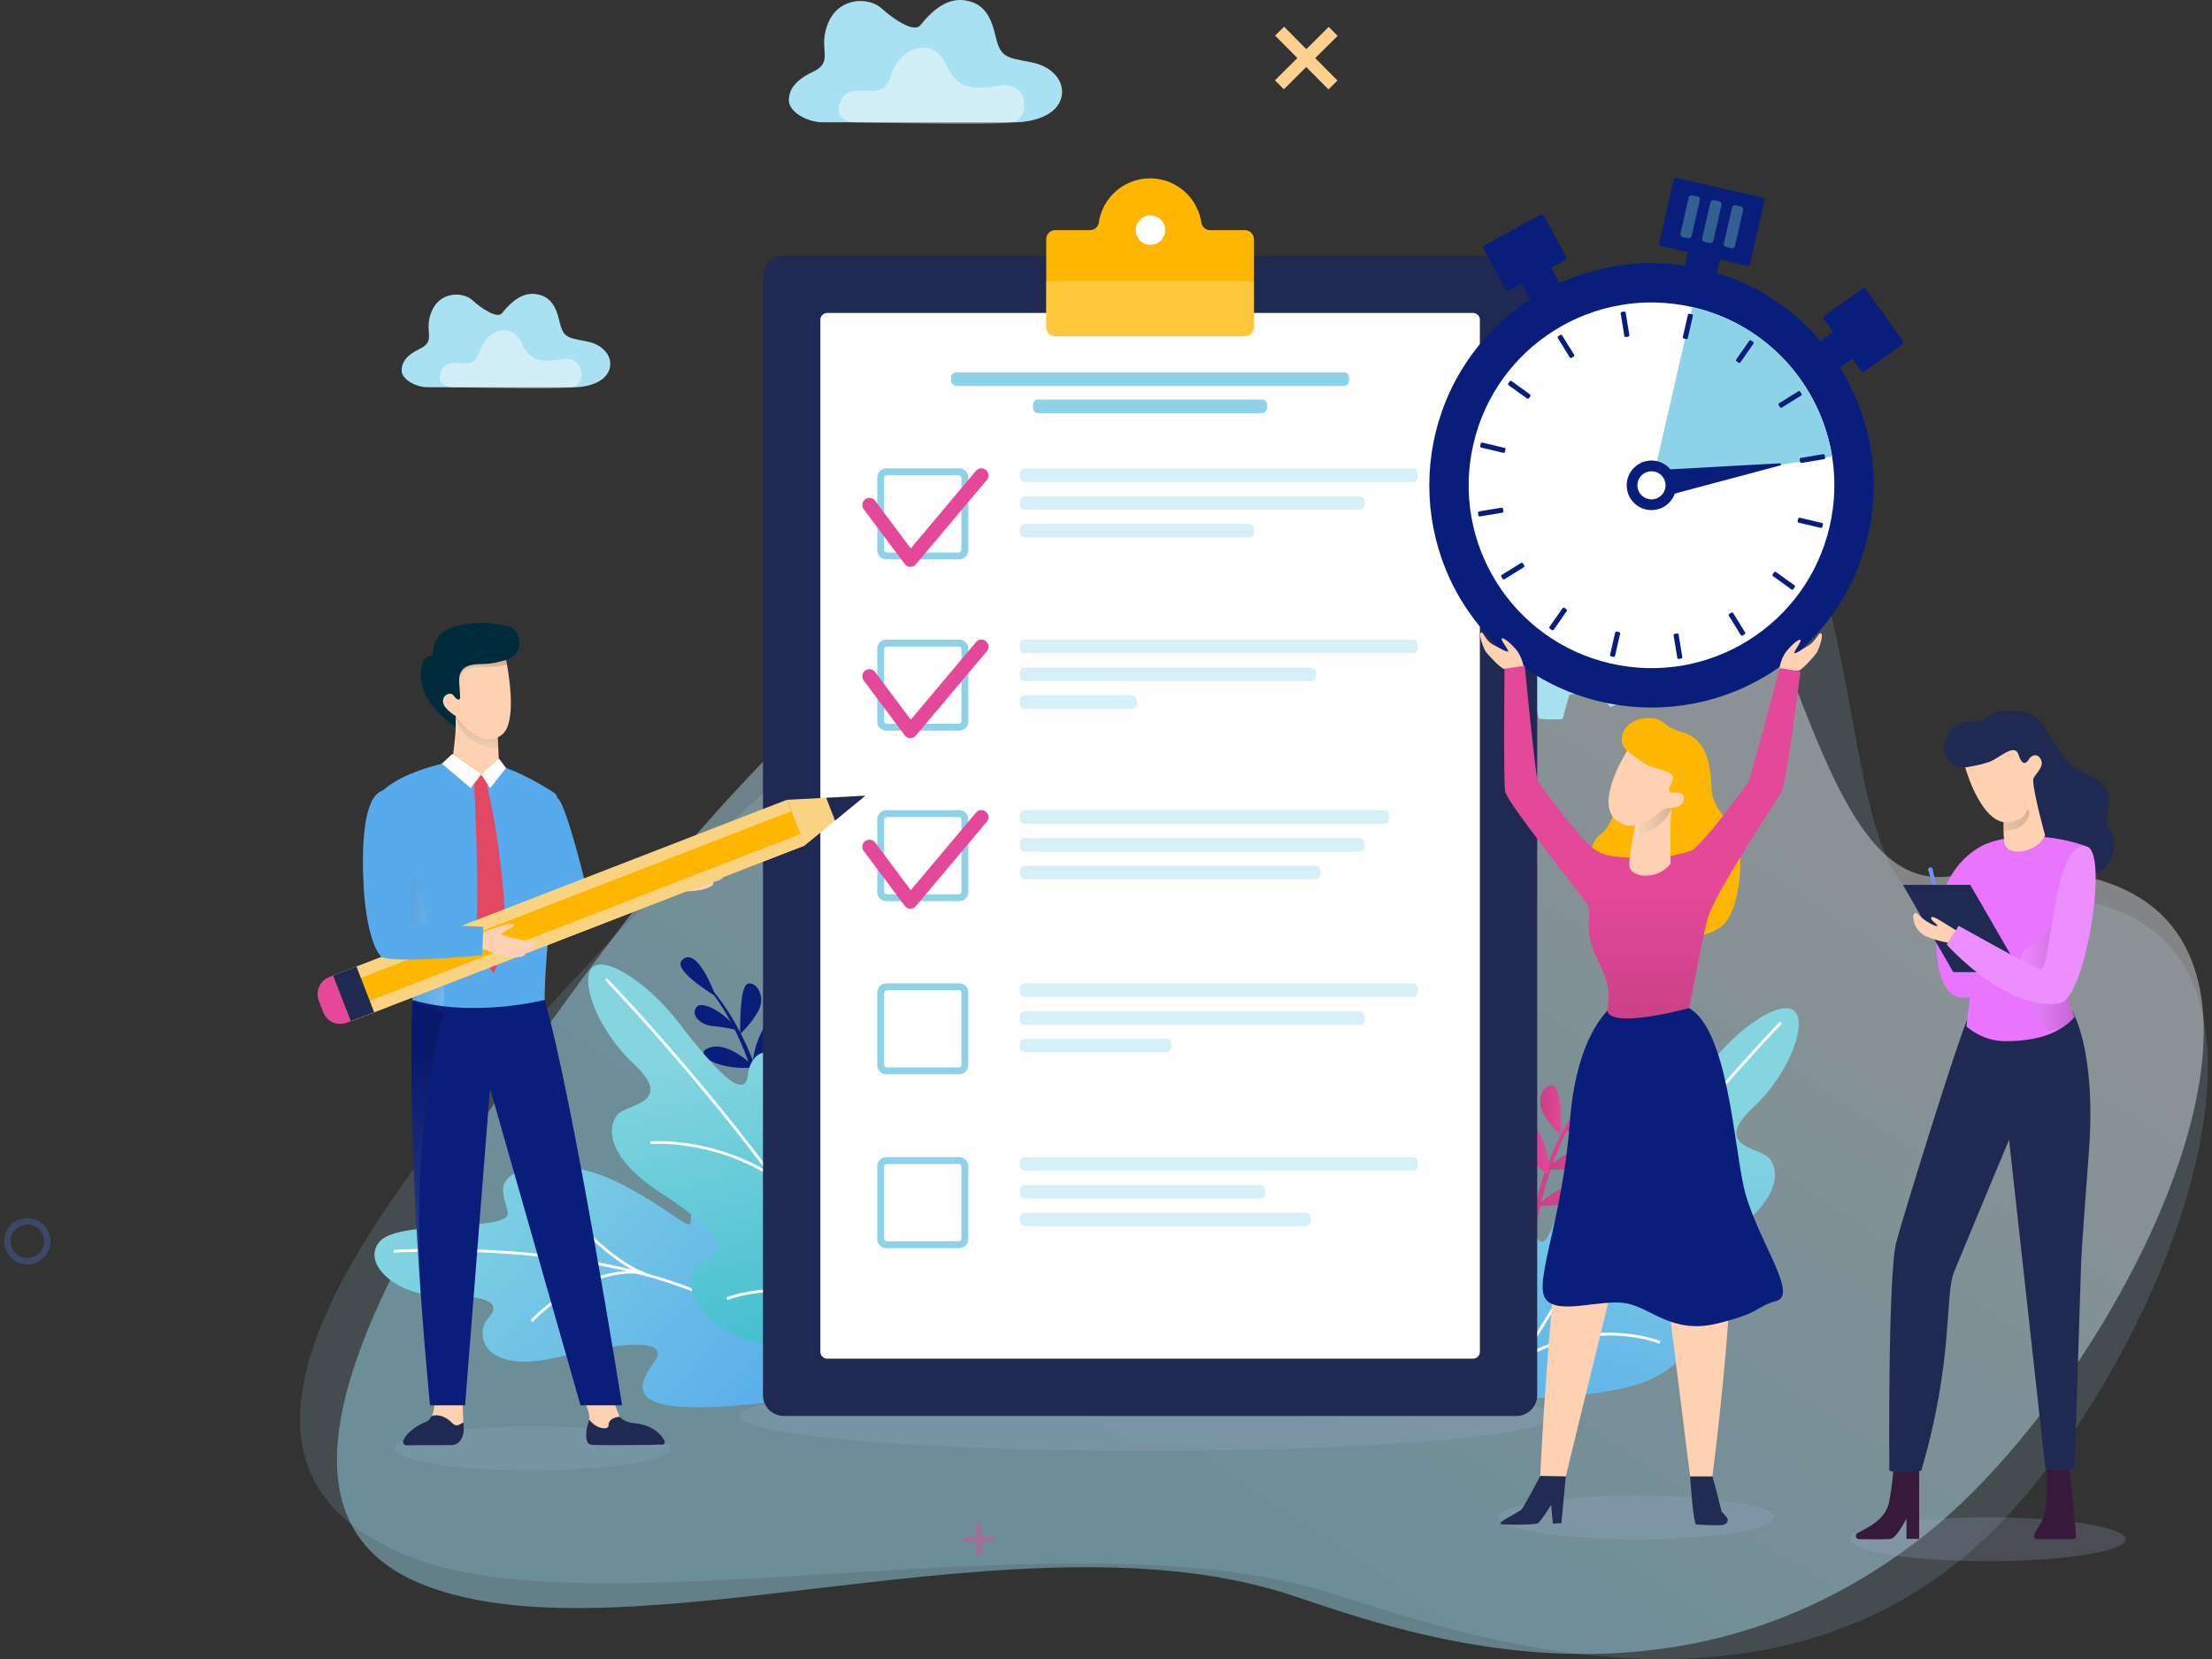 <svg width="200" height="150" fill="none" xmlns="http://www.w3.org/2000/svg"><rect width="100%" height="100%" fill="#333333" stroke="none"/><g clip-path="url(#clip0_564_3409)"><path opacity=".15" d="M59.213 80.902c-28.261 28.784-43.696 51.924-21.556 60.073 17.382 6.4 58.865-4.059 81.983 2.868 10.45 3.129 38.194 13.885 58.483-3.519 18.05-15.483 37.991-65.614-.703-58.47-15.541 2.873-2.891-45.807-32.276-48.228-20.83-1.717-62.162 23.07-85.927 47.276h-.004z" fill="#A9E1F2"/><path opacity=".42" d="M189.91 119.99c-4.581 7.516-10.264 14.328-15.642 18.621-22.233 17.736-46.21 9.446-57.2 5.719-24.318-8.237-60.347 6.166-78.703-1.009-11.158-4.369-9.972-16.081.27-33.865 4.427-7.688 10.54-16.51 18.082-26.367 21.936-28.664 59.231-54.836 74.696-54.88 31.373-.09 28.377 53.472 45.01 51.007 30.143-4.466 25.739 20.675 13.487 40.774z" fill="url(#paint0_linear_564_3409)"/><path d="M61.648 86.83c-.868.911 3.062 3.244 3.062 3.244s-1.673-4.71-3.062-3.245zm1.337 4.208c.411-.548 2.39.297 3.74 2.107 0 0-1.439-.318-2.328-.38-.89-.062-2.04-.89-1.412-1.727z" fill="#091D7B"/><path d="M69.549 104.485c-.934-9.729-5.161-14.73-5.21-14.779l.12-.11c.044.048 4.647 4.988 5.585 14.774l-.495.12v-.005z" fill="#091D7B"/><path d="M67.627 88.936c-.81.19-.703 4.563-.703 4.563s1.203-1.137 1.73-2.28c.527-1.141-.239-2.469-1.022-2.283h-.005zm.593 7.56s-2.275-2.377-4.059-1.775c-1.783.602 1.01 2.165 4.06 1.775zm.855 3.315s-3.072-3.01-4.488-1.483c-1.417 1.528 4.488 1.483 4.488 1.483zm.491 1.7s2.93-2.302 2.054-4.373c-.877-2.076-2.656 2.514-2.054 4.373z" fill="#091D7B"/><path d="M68.128 96.987s3.067-2.11 2.324-4.236c-.744-2.124-2.806 2.346-2.324 4.236z" fill="#091D7B"/><path d="M74.196 119.176c-1.669-4.147-3.909-10.118-7.436-11.269-3.528-1.151-4.37 1.301-4.294 2.452.075 1.151-1.611-.841-5.98-3.143-4.368-2.301-7.896-2.04-9.273-1.456-2.372 1.005-1.761 1.992-1.3 3.833.46 1.841-9.814.629-11.575 2.651-1.762 2.023 1.61 5.011 5.75 4.936 4.138-.076 5.289.69 4.063 1.991-1.227 1.302-.691 5.215 6.36 3.528 7.05-1.686 9.963-1.394 8.662.416-1.301 1.811-2.377 3.878 2.913 4.108 5.289.23 11.65-1.456 12.8 0 1.151 1.456.96-3.957-.69-8.047z" fill="url(#paint1_linear_564_3409)"/><path d="M74.77 127.271c-3.487-8.431-13.942-11.791-22.095-13.128-8.857-1.447-16.992-.885-17.076-.881l-.018-.247c.08-.005 8.242-.571 17.13.88 8.219 1.346 18.758 4.736 22.294 13.279l-.23.097h-.004z" fill="#fff"/><path d="M48.152 119.525l-.186-.168c.044-.048 4.298-4.661 9.605-4.457l-.01.252c-5.191-.212-9.365 4.329-9.41 4.373zm10.472-4.085c-4.36-1.465-8.48-7.219-8.524-7.277l.203-.146c.04.058 4.117 5.746 8.401 7.184l-.08.239zm10.734 4.993c-3.532-4.586-2.63-8.715-2.62-8.76l.243.058c-.009.04-.88 4.059 2.572 8.551l-.2.151h.005z" fill="#fff"/><path d="M66.148 120.566c-4.107-2.147-4.71-5.914-2.235-6.724 1.744-.571 1.655-2.235-4.108-5.949-5.763-3.713-4.718-6.749-3.603-7.405 1.116-.655 4.573-1.066 1.111-4.284-3.461-3.218-4.961-7.839-3.687-8.79 1.275-.957 5.033 1.566 7.666 4.961 2.634 3.395 6.011 7.551 6.326 4.834.314-2.718 2.916-2.97 4.736.509 1.819 3.479 3.08 11.875 4.337 10.463 1.173-1.319 3.138-1.691 3.798 3.298.553 4.174-.496 11.025-.496 11.025s-9.746.213-13.85-1.934l.005-.004z" fill="url(#paint2_linear_564_3409)"/><path d="M79.887 122.557C72.052 106.57 54.87 88.79 54.697 88.613l.182-.173c.172.177 17.381 17.988 25.234 34.011l-.226.111v-.005z" fill="#fff"/><path d="M69.702 106.38c-5.453-3.4-10.808-2.948-10.861-2.939l-.023-.248c.053-.005 5.493-.465 11.017 2.979l-.133.212v-.004zm8.273 12.517c-6.476-3.687-12.15-1.377-12.208-1.354l-.097-.231c.058-.022 5.843-2.385 12.424 1.368l-.124.217h.005z" fill="#fff"/><path d="M70.162 107.013c-1.195-1.642-.287-7.733-.252-7.99l.248.04c-.009.062-.93 6.246.203 7.804l-.203.146h.004z" fill="#fff"/><path d="M146.431 96.04c.868.912-3.063 3.244-3.063 3.244s1.673-4.709 3.063-3.244z" fill="url(#paint3_linear_564_3409)"/><path d="M145.09 100.249c-.412-.548-2.39.297-3.74 2.107 0 0 1.438-.318 2.328-.38.889-.062 2.04-.89 1.412-1.727z" fill="url(#paint4_linear_564_3409)"/><path d="M138.53 113.696c.934-9.729 5.161-14.73 5.21-14.779l-.12-.11c-.044.048-4.647 4.988-5.586 14.774l.496.12v-.005z" fill="url(#paint5_linear_564_3409)"/><path d="M140.451 98.147c.81.19.703 4.563.703 4.563s-1.203-1.137-1.73-2.279c-.527-1.142.239-2.47 1.022-2.284h.005z" fill="url(#paint6_linear_564_3409)"/><path d="M139.857 105.707s2.275-2.377 4.059-1.775c1.784.602-1.009 2.165-4.059 1.775z" fill="url(#paint7_linear_564_3409)"/><path d="M139.004 109.022s3.072-3.01 4.488-1.483c1.416 1.527-4.488 1.483-4.488 1.483z" fill="url(#paint8_linear_564_3409)"/><path d="M138.512 110.717s-2.93-2.301-2.053-4.373c.876-2.076 2.655 2.514 2.053 4.373z" fill="url(#paint9_linear_564_3409)"/><path d="M139.951 106.198s-3.068-2.111-2.324-4.236c.744-2.124 2.806 2.346 2.324 4.236z" fill="url(#paint10_linear_564_3409)"/><path d="M149.662 124.51c4.108-2.147 4.71-5.914 2.235-6.724-1.743-.571-1.655-2.235 4.108-5.949 5.763-3.713 4.718-6.75 3.603-7.405-1.115-.655-4.572-1.066-1.111-4.284 3.461-3.218 4.962-7.84 3.687-8.79-1.275-.957-5.033 1.566-7.666 4.961-2.634 3.395-6.011 7.551-6.325 4.833-.315-2.717-2.917-2.97-4.736.509s-3.081 11.876-4.338 10.464c-1.173-1.319-3.138-1.691-3.798 3.298-.553 4.173.496 11.025.496 11.025s9.747.213 13.85-1.934l-.005-.004z" fill="url(#paint11_linear_564_3409)"/><path d="M135.923 126.501l-.226-.11c7.852-16.023 25.061-33.834 25.234-34.011l.182.172c-.173.177-17.356 17.957-25.19 33.945v.004z" fill="#fff"/><path d="M146.108 110.324l-.132-.213c5.524-3.443 10.963-2.983 11.016-2.979l-.022.248c-.053-.004-5.413-.456-10.862 2.939v.005zm-8.272 12.517l-.124-.217c6.586-3.753 12.367-1.39 12.424-1.368l-.097.23c-.058-.022-5.732-2.332-12.203 1.355z" fill="#fff"/><path d="M145.648 110.957l-.204-.146c1.133-1.563.217-7.742.204-7.804l.248-.04c.04.257.943 6.347-.252 7.99h.004z" fill="#fff"/><path d="M78.426 96.04c-.748.589 1.94 2.757 1.94 2.757s-.74-3.7-1.94-2.757zm.545 3.289c.368-.368 1.757.478 2.572 1.978 0 0-1.045-.394-1.7-.535-.66-.142-1.43-.886-.867-1.443h-.005z" fill="#091D7B"/><path d="M82.424 110.098c.354-7.375-2.267-11.575-2.293-11.615l.102-.07c.03.04 2.934 4.231 2.576 11.649l-.385.036z" fill="#091D7B"/><path d="M82.67 98.262c-.623.053-1.022 3.337-1.022 3.337s1.023-.721 1.54-1.518c.519-.797.09-1.872-.517-1.82zm-.375 5.714s-1.443-2.022-2.846-1.766c-1.399.257.518 1.726 2.846 1.766zm.278 2.572s-1.97-2.585-3.195-1.594c-1.222.992 3.195 1.594 3.195 1.594zm.187 1.323s2.438-1.403 2.009-3.049c-.43-1.647-2.258 1.593-2.01 3.049z" fill="#091D7B"/><path d="M82.171 104.335s2.523-1.248 2.195-2.917c-.327-1.669-2.354 1.447-2.195 2.917z" fill="#091D7B"/><path opacity=".22" d="M103.652 131.184c20.324 0 36.8-1.411 36.8-3.151 0-1.741-16.476-3.152-36.8-3.152-20.324 0-36.8 1.411-36.8 3.152 0 1.74 16.476 3.151 36.8 3.151z" fill="#9FAAD4"/><path d="M136.836 42.465l-1.545-1.66c-.664.297-1.297.642-1.886 1.036l.585 2.2a10.65 10.65 0 00-1.625 1.562l-2.169-.664c-.42.58-.792 1.2-1.111 1.842l1.603 1.61a10.33 10.33 0 00-.625 2.16l-2.217.51a12.439 12.439 0 00-.035 2.151l2.191.593c.048.372.119.74.212 1.111.093.367.204.726.327 1.076l-1.659 1.544c.296.664.641 1.297 1.035 1.886l2.2-.584a10.63 10.63 0 001.563 1.624l-.664 2.169c.58.42 1.199.792 1.841 1.11l1.607-1.601c.695.283 1.416.495 2.164.624l.509 2.217c.708.076 1.425.084 2.151.036l.593-2.191a10.566 10.566 0 002.187-.544l1.545 1.66a12.665 12.665 0 001.885-1.037l-.584-2.2a10.396 10.396 0 001.62-1.562l2.173.664c.421-.58.793-1.2 1.111-1.841l-1.602-1.607c.283-.695.496-1.416.624-2.164l2.218-.51c.075-.708.084-1.425.035-2.15l-2.191-.594a9.61 9.61 0 00-.212-1.106c-.093-.372-.204-.73-.332-1.08l1.659-1.545a12.648 12.648 0 00-1.035-1.886l-2.2.585a10.407 10.407 0 00-1.563-1.62l.664-2.174a12.897 12.897 0 00-1.841-1.11l-1.611 1.602a10.329 10.329 0 00-2.16-.624l-.509-2.218a12.446 12.446 0 00-2.151-.035l-.593 2.19c-.372.054-.739.12-1.111.213-.368.093-.726.204-1.08.328l.009.004zm2.301 4.617a5.455 5.455 0 016.609 3.983 5.45 5.45 0 01-3.984 6.604 5.45 5.45 0 01-6.604-3.983 5.455 5.455 0 013.984-6.609l-.005.005z" fill="#A9E1F2"/><path opacity=".31" d="M138.42 44.182a8.437 8.437 0 00-6.161 10.225 8.443 8.443 0 0010.224 6.166 8.44 8.44 0 006.166-10.225c-1.12-4.528-5.697-7.285-10.225-6.166h-.004zm.717 2.9a5.454 5.454 0 016.608 3.983 5.45 5.45 0 01-3.983 6.604 5.45 5.45 0 01-6.604-3.983 5.455 5.455 0 013.983-6.609l-.004.005z" fill="#5574D8"/><path d="M150.835 26.739l-.726-1.05c-.394.111-.77.253-1.133.426l.146 1.27a5.506 5.506 0 00-1.027.74l-1.155-.55a7.42 7.42 0 00-.77.934l.761 1.023a6.036 6.036 0 00-.522 1.15l-1.275.102c-.097.39-.164.788-.195 1.195l1.169.51a6.155 6.155 0 00.124 1.256l-1.049.726c.111.394.252.775.425 1.134l1.27-.147c.208.372.456.717.739 1.032l-.549 1.15c.288.284.602.54.934.77l1.027-.756a6 6 0 001.151.522l.102 1.275c.389.097.788.164 1.195.195l.509-1.169c.208 0 .42-.009.633-.026.212-.023.42-.054.624-.098l.726 1.05c.394-.111.77-.253 1.133-.426l-.146-1.27a5.837 5.837 0 001.027-.735l1.151.545c.283-.288.54-.602.77-.934l-.757-1.023c.212-.363.389-.748.522-1.15l1.271-.102c.101-.386.163-.784.194-1.196l-1.168-.509c0-.208-.005-.42-.027-.633a6.019 6.019 0 00-.097-.628l1.049-.726a7.094 7.094 0 00-.425-1.133l-1.266.146a5.896 5.896 0 00-.739-1.031l.544-1.151a7.032 7.032 0 00-.934-.77l-1.022.761a5.737 5.737 0 00-1.151-.522l-.106-1.275a7.05 7.05 0 00-1.191-.195l-.509 1.169c-.208 0-.42.004-.633.026a6 6 0 00-.628.098h.004zm.947 3.182a2.632 2.632 0 11-2.363 2.877 2.632 2.632 0 012.363-2.877z" fill="#A9E1F2"/><path opacity=".31" d="M151.659 27.74a4.803 4.803 0 10.938 9.56 4.806 4.806 0 004.316-5.25 4.8 4.8 0 00-5.25-4.31h-.004zm.212 2.16a2.633 2.633 0 11.514 5.24 2.633 2.633 0 01-.514-5.24z" fill="#5574D8"/><path opacity=".47" d="M89.935 138.926l-1.195-.005v-1.195h-.482v1.195h-1.195v.478h1.195v1.2h.482v-1.195h1.195v-.478z" fill="#E34899"/><path d="M120.928 7.281l-2.01-2.027 2.027-2.014-.805-.81-2.027 2.014-2.01-2.027-.814.8 2.014 2.033-2.028 2.013.806.81 2.023-2.013 2.014 2.027.81-.806z" fill="#FDD08D"/><path opacity=".31" d="M2.473 114.329a2.1 2.1 0 01-2.098-2.098c0-1.155.943-2.098 2.098-2.098 1.155 0 2.098.943 2.098 2.098a2.103 2.103 0 01-2.098 2.098zm0-3.612a1.513 1.513 0 101.514 1.514c0-.836-.677-1.514-1.514-1.514z" fill="#5574D8"/><path d="M137.096 23.11h-66.22a1.89 1.89 0 00-1.89 1.89v101.138a1.89 1.89 0 001.89 1.89h66.22a1.89 1.89 0 001.89-1.89V24.999a1.89 1.89 0 00-1.89-1.89z" fill="#202952"/><path d="M133.804 122.226v-93.31a.62.62 0 00-.62-.62h-58.39a.62.62 0 00-.62.62v93.31a.62.62 0 00.62.619h58.39a.62.62 0 00.62-.619z" fill="#fff"/><path opacity=".19" d="M113.372 25.606H94.596v4.798h18.776v-4.798z" fill="#fff"/><path d="M113.376 21.622v7.967a.812.812 0 01-.814.815H95.41a.812.812 0 01-.814-.815v-7.967c0-.447.363-.81.814-.81h3.138a.823.823 0 00.806-.713 4.681 4.681 0 014.63-3.97 4.681 4.681 0 014.63 3.97.825.825 0 00.805.713h3.138c.452 0 .815.363.815.81h.004z" fill="#FFB600"/><path d="M103.984 22.14a1.333 1.333 0 10-.001-2.665 1.333 1.333 0 00.001 2.665z" fill="#fff"/><path opacity=".22" d="M35.656 130.954c0 1.093 5.586 1.983 12.473 1.983 6.888 0 12.473-.89 12.473-1.983s-5.585-1.983-12.473-1.983c-6.887 0-12.473.89-12.473 1.983zm99.847 6.241c0 1.093 5.586 1.983 12.473 1.983 6.887 0 12.473-.89 12.473-1.983s-5.586-1.983-12.473-1.983c-6.887 0-12.473.89-12.473 1.983z" fill="#9FAAD4"/><path d="M53.349 130.609c.323.124 4.461.053 6.183.017a.392.392 0 00.261-.677c-.425-.411-1.186-.885-2.483-1.009-.562-.053-.907-.239-1.111-.54-.283-.42-.907-2.071-.85-2.917.013-.181-.376-.438-.358-.637.146-1.766-2.506.265-2.506.265s.208.452.195.81c-.018.518.74 1.833.593 2.435a3.516 3.516 0 01-.07.252c-.328 1.009-.262 1.841.145 1.996v.005z" fill="#FDD1B1"/><path d="M53.348 130.609c.35.133 5.174.04 6.56.009.177 0 .248-.191.168-.35-.275-.558-1.063-1.434-2.722-1.589-.562-.053-1.098-.274-1.302-.58-.58.036-1.044.292-1.035.823.008.315-.979.399-1.749-.566a3.516 3.516 0 01-.07.252c-.328 1.009-.262 1.841.146 1.996l.004.005z" fill="#202952"/><path d="M37.241 129.29c-.566.465-.235 1.385.5 1.385h3.032c.54 0 1.288-.429 1.146-1.814a4.627 4.627 0 01-.022-.266 21.271 21.271 0 01-.035-2.12c.018-.775.057-1.368.057-1.368l-2.31-1.39-.46-.279.035.262c.067.513.195 1.704.146 2.775-.03.721-.146 1.39-.411 1.762a.79.79 0 01-.31.261c-.602.252-1.045.526-1.368.792z" fill="#FDD1B1"/><path d="M36.47 130.255a.3.3 0 00.275.42h4.028c.54 0 1.288-.429 1.146-1.814a4.627 4.627 0 01-.022-.266c-.411.266-.65.421-1 .08-.265-.257-.859-.815-1.713-.691-.248.036-.305.315-.403.403a.57.57 0 01-.177.111c-1.425.597-1.947 1.314-2.138 1.757h.005z" fill="#202952"/><path d="M38.011 116.547v.026c.226 3.214.51 6.71.868 10.486h3.173l2.253-28.655 8.18 28.655h3.762s-4.47-27.983-7.006-36.653c-2.537-8.672-11.92-.558-11.92-.558s-.018.257-.036.77c-.097 2.532-.305 11.273.726 25.929z" fill="#091D7B"/><path style="mix-blend-mode:multiply" opacity=".15" d="M38.01 116.547c-.69-17.29 2.152-24.973 2.152-24.973l-2.881-.956c-.098 2.532-.306 11.273.725 25.929h.005z" fill="url(#paint12_linear_564_3409)"/><path d="M59.394 79.225l-.026.243-.129 1.182s.208-.062.5-.11c.32-.058.74-.107 1.111-.071.04 0 .084.013.124.017.73.129 2.178.208 3.192-.287.517-.253.3-.447.3-.447 1.156-.253 1.04-.709.793-.718-.23-.008-.801.045-.872.05.491-.08.952-.302.943-.483-.01-.168-.24-.208-.7-.12-.5.098-1.965.186-2.567.124-.597-.066-.345-.23-.07-.589.274-.358.699-.89.455-1.044-.243-.155-1.133.89-1.47 1.12-.128.088-.393.279-.672.478l-.907.65-.005.005z" fill="#FDD1B1"/><path d="M49.064 75.467c-.518 1.447-.934 2.9-.934 2.9s1.633 4.28 2.881 5.27c.062.05.124.094.182.125.925.495 8.812-2.492 8.812-2.492l-.575-2.501-6.188 1.372a.256.256 0 01-.31-.195c-.279-1.23-1.757-6.993-2.425-7.683-.394-.412-.868 1.593-1.448 3.204h.005z" fill="#57ABEC"/><path style="mix-blend-mode:multiply" opacity=".15" d="M49.064 75.467c-.518 1.448-.934 2.9-.934 2.9s1.633 4.28 2.881 5.27c-1.549-2.934-1.783-8.214-1.783-8.214s-.058.018-.164.044z" fill="url(#paint13_linear_564_3409)"/><path d="M34.409 77.454c.185.784.447 1.642.81 2.568 1.974 5.05 2.08 10.397 2.08 10.397.89.26 1.806.438 2.709.553 4.718.589 9.237-.562 9.237-.562 0-6.905 2.289-17.798.881-18.714-1.412-.916-4.196-2.572-6.626-2.784l-2.603-.08c-5.572 1.19-6.63 3.059-6.63 3.059s-.682 2.058.142 5.563z" fill="#57ABEC"/><path d="M38.1 61.644c.323 2.496 3.492 4.364 3.492 4.364s.381-1.797 1.151-3.457c.598-1.283 1.425-2.483 2.497-2.713 2.452-.527 1.841-2.735.947-3.125-.013-.004-2.846-.987-5.617.142-1.554.633-1.474 2.448-1.474 2.448s-1.323-.151-1 2.345l.004-.004z" fill="#002B3B"/><path d="M40.893 68.828s1.403 1.217 2.615 1.186c1.218-.027 1.616-.74 1.616-.74l-.07-1.597-.063-1.47-3.775-2.213-.01-.009v.846c0 .522-.008 1.15-.026 1.452-.04.637-.279 2.54-.279 2.54l-.008.005z" fill="#FDD1B1"/><path d="M44.28 70.678s-.461.686-.771.739c-.31.053-.974-.74-.974-.74l.974-.659.77.66z" fill="#E34862"/><path d="M43.004 85.245l1.624 2.801 1.125-2.908s-.062-7.316-1.789-14.416l-.398.053-.704.098s.54 9.48.146 14.372h-.004z" fill="#E34862"/><path d="M43.508 70.018l-.947 1.244-2.607-2.217.938-.877 2.616 1.85zm1.612-1.425l-1.611 1.425.805 1.244 1.439-1.824-.633-.845z" fill="#fff"/><path style="mix-blend-mode:multiply" opacity=".15" d="M34.408 77.454c.186.784.447 1.643.81 2.568 1.974 5.05 2.08 10.397 2.08 10.397.89.261 1.806.438 2.71.553.061-.124.106-.256.132-.407.394-2.328-3.536-14.226-3.536-14.226s-1.24.606-2.196 1.115z" fill="url(#paint14_linear_564_3409)"/><path style="mix-blend-mode:multiply" opacity=".15" d="M41.158 64.68c.014.053.023.107.04.16.558 2.164 2.58 2.766 3.851 2.846l-.062-1.47-3.775-2.213s-.01.013-.01.018c-.083.16-.101.376-.04.66h-.004z" fill="url(#paint15_linear_564_3409)"/><path d="M40.06 63.49c.076.624 1.138 1.244 1.138 1.244.824 1.221 2.691 2.916 4.214 1.673 1.262-1.036.668-5.002.43-6.312l-.08-.425s-1.098.376-2.275.376c-1.178 0-2.019.314-1.966 1.598v.097c.098 1.364.133 1.5-.053 1.514-.181.018-.39-.288-.46-.376-.305-.38-1.027-.018-.947.606v.005z" fill="#FDD1B1"/><path style="mix-blend-mode:multiply" opacity=".15" d="M41.517 61.644c.008-.212.283-1.182 1.336-1.306.886-.102 1.594.071 2.988-.243-.049-.266-.08-.425-.08-.425s-1.097.376-2.275.376c-1.177 0-2.018.314-1.965 1.598h-.004z" fill="url(#paint16_linear_564_3409)"/><path d="M71.162 72.31l-41.057 15.9 1.6 4.132 41.057-15.9-1.6-4.131z" fill="#FAD382"/><path d="M71.56 73.34l-41.057 15.9 1.2 3.1 41.057-15.9-1.2-3.1z" fill="#FFB600"/><path d="M72.364 75.409l-41.056 15.9.4 1.032 41.055-15.9-.4-1.032z" fill="#FAD382"/><path d="M32.229 87.388l-2.122.822 1.6 4.132 2.122-.822-1.6-4.132z" fill="#202952"/><path d="M29.225 91.521l-.398-1.036a1.659 1.659 0 01.947-2.146l.332-.129 1.598 4.13-.332.128a1.659 1.659 0 01-2.147-.947z" fill="#E34899"/><path d="M72.757 76.445l-1.598-4.13 7.082-.371-5.484 4.501z" fill="#FAD382"/><path d="M75.501 74.197l-.8-2.067 3.54-.186-2.74 2.253z" fill="#202952"/><path d="M43.12 84.501l-.085.208-.398 1.01s.199 0 .469.021c.292.023.677.08.996.204.035.013.07.031.102.044.615.288 1.872.704 2.886.51.513-.098.371-.32.371-.32.801-.137 1.014-.548.793-.615-.204-.062-.642.018-.704.005.451.049.916-.04.952-.2.035-.15-.164-.238-.59-.27-.464-.035-1.77-.34-2.292-.504-.518-.164-.212-.19.106-.43.332-.247.89-.376.708-.57-.177-.195-1.3.163-1.65.287-.138.05-.417.15-.709.261l-.96.359h.004z" fill="#FDD1B1"/><path d="M34.32 71.612c-1.262.752-1.705 4.09-1.421 8.839.088 1.5.46 4.559 1.398 5.843a.927.927 0 00.146.168c.762.721 9.158-.097 9.158-.097l.102-2.568-6.334-.292a.261.261 0 01-.248-.27c.049-1.257.146-6.608.075-7.564-.212-2.824-1.155-5.086-2.877-4.06z" fill="#57ABEC"/><path d="M121.512 33.67H86.456a.46.46 0 00-.46.46v.306c0 .254.206.46.46.46h35.056a.46.46 0 00.46-.46v-.306a.46.46 0 00-.46-.46zM86.73 42.346h-6.59a.819.819 0 00-.82.819v6.59a.82.82 0 00.82.819h6.59a.819.819 0 00.819-.819v-6.59a.819.819 0 00-.82-.82z" fill="#8ED2E8"/><path d="M86.925 43.222v6.48c0 .138-.11.253-.252.253h-6.48a.252.252 0 01-.253-.253v-6.48c0-.137.11-.252.252-.252h6.48c.138 0 .253.11.253.252z" fill="#fff"/><path d="M82.322 51.26h-.018a.65.65 0 01-.496-.257l-3.71-4.957a.642.642 0 011.028-.77l3.222 4.307 5.896-7.011a.644.644 0 01.903-.08c.27.23.305.633.08.903l-6.419 7.63a.642.642 0 01-.49.23l.004.005z" fill="#E34899"/><path opacity=".35" d="M127.726 42.346H92.67a.46.46 0 00-.46.46v.305c0 .255.206.46.46.46h35.056a.46.46 0 00.46-.46v-.305a.46.46 0 00-.46-.46zm-4.811 2.527H92.67a.46.46 0 00-.46.46v.306c0 .254.206.46.46.46h30.245a.46.46 0 00.46-.46v-.306a.46.46 0 00-.46-.46zm-10.004 2.497h-20.24a.46.46 0 00-.461.46v.305c0 .255.206.46.46.46h20.241a.46.46 0 00.461-.46v-.305a.46.46 0 00-.461-.46z" fill="#8ED2E8"/><path d="M114.107 36.122H93.866a.46.46 0 00-.46.46v.306c0 .254.205.46.46.46h20.241a.46.46 0 00.46-.46v-.305a.46.46 0 00-.46-.46zM86.73 57.833h-6.59a.819.819 0 00-.82.819v6.59c0 .453.367.82.82.82h6.59a.819.819 0 00.819-.82v-6.59a.819.819 0 00-.82-.819z" fill="#8ED2E8"/><path d="M86.93 58.71v6.48a.252.252 0 01-.253.252h-6.48a.252.252 0 01-.252-.252v-6.48c0-.138.11-.253.252-.253h6.48c.138 0 .253.11.253.253z" fill="#fff"/><path d="M82.322 66.748h-.018a.65.65 0 01-.496-.257l-3.71-4.958a.642.642 0 011.028-.77l3.222 4.307 5.896-7.011a.644.644 0 01.903-.08c.27.23.305.633.08.903l-6.419 7.63a.642.642 0 01-.49.231l.004.005z" fill="#E34899"/><path opacity=".35" d="M127.726 57.833H92.67a.46.46 0 00-.46.46v.306c0 .254.206.46.46.46h35.056a.46.46 0 00.46-.46v-.306a.46.46 0 00-.46-.46zm-9.211 2.527H92.67a.46.46 0 00-.46.46v.306c0 .254.206.46.46.46h25.845a.46.46 0 00.46-.46v-.305a.46.46 0 00-.46-.46zm-16.182 2.497H92.67a.46.46 0 00-.46.46v.306c0 .254.206.46.46.46h9.663a.46.46 0 00.46-.46v-.306a.46.46 0 00-.46-.46zm22.817 10.397H92.67a.46.46 0 00-.46.46v.306c0 .254.206.46.46.46h32.48a.46.46 0 00.46-.46v-.306a.46.46 0 00-.46-.46zm-2.235 2.527H92.67a.46.46 0 00-.46.46v.306c0 .254.206.46.46.46h30.245a.46.46 0 00.46-.46v-.305a.46.46 0 00-.46-.46zm-3.988 2.497H92.67a.46.46 0 00-.46.46v.306c0 .254.206.46.46.46h26.257a.46.46 0 00.46-.46v-.306a.46.46 0 00-.46-.46z" fill="#8ED2E8"/><path d="M86.73 73.254h-6.59a.819.819 0 00-.82.819v6.59c0 .453.367.82.82.82h6.59a.819.819 0 00.819-.82v-6.59a.819.819 0 00-.82-.82z" fill="#8ED2E8"/><path d="M86.93 74.126v6.48a.252.252 0 01-.253.252h-6.48a.252.252 0 01-.252-.252v-6.48c0-.137.11-.252.252-.252h6.48c.138 0 .253.11.253.252z" fill="#fff"/><path d="M82.322 82.164h-.018a.65.65 0 01-.496-.257l-3.71-4.957a.642.642 0 011.028-.77l3.222 4.306 5.896-7.01a.644.644 0 01.903-.08c.27.23.305.633.08.903l-6.419 7.63a.642.642 0 01-.49.23l.004.005z" fill="#E34899"/><path opacity=".35" d="M127.726 88.91H92.67a.46.46 0 00-.46.46v.305c0 .254.206.46.46.46h35.056a.46.46 0 00.46-.46v-.305a.46.46 0 00-.46-.46zm-4.811 2.527H92.67a.46.46 0 00-.46.46v.305c0 .255.206.46.46.46h30.245a.46.46 0 00.46-.46v-.305a.46.46 0 00-.46-.46zm-17.471 2.492H92.67a.46.46 0 00-.46.46v.305c0 .255.206.46.46.46h12.774a.46.46 0 00.461-.46v-.305a.46.46 0 00-.461-.46z" fill="#8ED2E8"/><path d="M86.73 88.91h-6.59a.819.819 0 00-.819.818v6.59c0 .453.367.82.82.82h6.59a.819.819 0 00.819-.82v-6.59a.819.819 0 00-.82-.819z" fill="#8ED2E8"/><path d="M86.93 89.781v6.48a.253.253 0 01-.253.253h-6.48a.252.252 0 01-.252-.253v-6.48c0-.137.11-.252.252-.252h6.48c.138 0 .253.11.253.252z" fill="#fff"/><path opacity=".35" d="M127.726 104.623H92.67a.46.46 0 00-.46.46v.305a.46.46 0 00.46.461h35.056a.46.46 0 00.46-.461v-.305a.46.46 0 00-.46-.46zm-13.774 2.527H92.67a.46.46 0 00-.46.46v.306c0 .254.206.46.46.46h21.282a.46.46 0 00.46-.46v-.306a.46.46 0 00-.46-.46zm4.094 2.496H92.67a.46.46 0 00-.46.461v.305c0 .254.206.46.46.46h25.376a.46.46 0 00.46-.46v-.305a.46.46 0 00-.46-.461z" fill="#8ED2E8"/><path d="M86.73 104.623h-6.59a.818.818 0 00-.819.818v6.591a.82.82 0 00.82.819h6.59a.82.82 0 00.819-.819v-6.591a.818.818 0 00-.82-.818z" fill="#8ED2E8"/><path d="M86.926 105.499v6.48c0 .137-.11.252-.252.252h-6.48a.252.252 0 01-.253-.252v-6.48c0-.137.11-.252.252-.252h6.48c.138 0 .253.11.253.252z" fill="#fff"/><path opacity=".24" d="M113.376 25.407v4.182a.812.812 0 01-.814.815H95.41a.812.812 0 01-.814-.815v-4.182h18.78z" fill="#fff"/><path opacity=".22" d="M167.252 139.173c0 1.094 5.586 1.983 12.473 1.983 6.887 0 12.473-.889 12.473-1.983 0-1.093-5.586-1.983-12.473-1.983-6.887 0-12.473.89-12.473 1.983z" fill="#9FAAD4"/><path d="M174.339 78.627l.704 2.554h.318l-.637-2.629-.385.075z" fill="#728EFC"/><path d="M179.725 76.242s-4.793 1.557-4.678 8.737c.111 7.175 3.691 4.913 3.691 4.913l.992-13.65h-.005z" fill="#E974FE"/><path d="M176.197 66.291c-.973 1.412-.168 3.17 1.488 3.085 1.403-.07 4.829.841 4.939 2.324.111 1.483 2.501 5.856 5.263 7.011 2.762 1.156 3.962-2.226 2.846-3.669-1.115-1.443 1.7-3.435-2.023-5.015-3.576-1.518-3.027-5.32-6.015-5.705-2.97-.38-2.762.92-4.245.92-1.482 0-1.881.505-2.257 1.045l.004.004z" fill="#202952"/><path d="M173.524 132.317v6.821h-1.146v-1.859s-.877 1.775-1.425 1.859c-.35.053-1.736.04-2.873.022-.292-.004-.39-.389-.137-.535 1.04-.593 2.554-1.187 2.886-2.926.287-1.505.42-3.475.42-3.475l2.275.098v-.005zm13.527-.168l.659 6.697a.285.285 0 01-.283.314h-3.231a.284.284 0 01-.283-.323c.048-.394.739-1.12.925-1.868.411-1.647.159-5.055.159-5.055l2.049.239.005-.004z" fill="#37193B"/><path d="M187.329 91.362s2.253 3.443 1.532 12.897c-.722 9.455-.695 9.937-.695 9.937l-.589 18.59s-1.682.403-2.642 0l-3.285-29.739s-4.085 9.786-4.97 11.95c-.881 2.165 0 7.888-2.966 17.971 0 0-1.761.42-2.886 0 0 0-.159-17.762.642-20.71.801-2.948 5.573-18.28 6.392-20.029.818-1.753 9.467-.867 9.467-.867z" fill="#202952"/><path d="M187.578 91.95c-.35.394-.739.721-1.164.992-1.527.969-3.457 1.199-5.108 1.199-2.107 0-3.51-1.337-3.51-1.337s.65-5.183.704-6.573c.053-1.39-1.55-3.195-1.39-4.275.451-3.019 2.616-5.715 2.616-5.715 4.329-1.549 8.905.28 8.905.28s-1.146 1.141-1.31 2.925c-.204 2.235-.509 5.05-.867 6.356-.642 2.35 1.119 6.144 1.119 6.144l.005.004z" fill="#E974FE"/><path style="mix-blend-mode:multiply" opacity=".15" d="M187.577 91.95c-.35.394-.739.721-1.164.992l-1.292.274s-4.006-6.449-1.709-7.622 3.39-3.789 3.846-6.144h.062c-.203 2.236-.509 5.05-.867 6.356-.642 2.35 1.12 6.144 1.12 6.144h.004z" fill="url(#paint17_linear_564_3409)"/><path d="M182.7 87.896h-6.091l-4.554-7.888h6.09l4.555 7.888z" fill="#202952"/><path d="M177.047 84.235s-.996-.624-1.487-.92c-.385-.235-.912-.558-.952-.32-.04.24.616.594.558.718-.058.124-1.076-.363-1.739-1.027-.664-.668-.673 1.381.77 1.992a9.474 9.474 0 002.899.677l-.049-1.115v-.005z" fill="#FDD1B1"/><path d="M188.631 76.525c-3.107-.491-3.085 11.172-4.13 11.11-.491-.031-7.405-3.93-7.405-3.93l-1.084 1.699s2.111 2.359 4.753 3.913c2.121 1.248 4.714 1.863 5.799 1.235 2.111-1.222 4.107-13.708 2.067-14.027z" fill="#ED8EFE"/><path d="M184.913 75.516c-.708 1.637-3.537 2.031-3.701.632-.079-.69-.075-1.69-.048-2.522.026-.86.075-1.54.075-1.54s2.527-2.847 2.581-1.563c.053 1.283 1.088 4.997 1.088 4.997l.005-.004z" fill="#FDD1B1"/><path d="M177.685 69.376s1.416 5.148 3.868 4.98c2.457-.168 2.209-3.373 2.271-3.838.062-.464 1.053-1.128.721-1.814-.332-.69-.898-.385-1.084-.08-.186.305-.58.779-.947-.372-.368-1.15-1.749.337-2.714.66-.965.323-2.111.469-2.111.469l-.004-.005z" fill="#FDD1B1"/><path d="M174.75 78.627a.208.208 0 11-.416 0 .208.208 0 01.416 0z" fill="#728EFC"/><path style="mix-blend-mode:multiply" opacity=".15" d="M181.15 74.334s1.603.128 2.036-.899c.434-1.026.793 1.674-2.036 1.674v-.775z" fill="url(#paint18_linear_564_3409)"/><path d="M74.403 11.057H91.95s3.337-.027 3.992-2.16c.408-1.337-.597-2.877-2.744-3.276-2.421-.451-2.749-.473-3.244-2.589C89.457.916 88.505.208 87.2.027c-1.443-.2-2.745.703-3.988 2.257-.598.748-2.599-.695-3.488-1.514-1.12-1.031-3.736-1.067-4.772 1.147-1.164 2.496.633 3.603-1.513 4.612-1.514.712-2.143 1.593-2.112 2.59.031.995 1.642 1.938 3.072 1.938h.004z" fill="#A9E1F2"/><path opacity=".48" d="M77.112 11.057s-2.036-.27-1.013-2.076c1.053-1.863 3.67.549 4.448-2.111.806-2.745 3.877-3.532 4.953-1.102.885 2 1.996 2.456 4.816 1.978s2.815 3.04 1.252 3.31c-1.558.27-14.46 0-14.46 0h.004z" fill="#fff"/><path d="M38.67 35.011h13.395s2.55-.022 3.045-1.65c.314-1.023-.456-2.196-2.094-2.501-1.85-.345-2.098-.363-2.478-1.979-.381-1.615-1.107-2.155-2.103-2.293-1.102-.15-2.093.536-3.045 1.722-.456.571-1.983-.53-2.665-1.155-.854-.788-2.855-.814-3.642.876-.89 1.908.482 2.75-1.156 3.524-1.155.544-1.633 1.217-1.61 1.974.021.761 1.252 1.482 2.345 1.482h.009z" fill="#A9E1F2"/><path opacity=".48" d="M40.738 35.011s-1.553-.208-.774-1.584c.805-1.42 2.802.42 3.395-1.611.615-2.094 2.96-2.696 3.78-.841.677 1.527 1.522 1.877 3.678 1.51 2.155-.368 2.147 2.323.956 2.526-1.19.204-11.04 0-11.04 0h.005z" fill="#fff"/><path d="M156.213 20.443l-2.908-.666-2.051 8.953 2.908.666 2.051-8.953zm14.487 9.663l-1.744-2.42-7.452 5.368 1.744 2.42 7.452-5.368zm-30.598.072l2.624-1.42-4.374-8.077-2.624 1.421 4.374 8.076z" fill="#091D7B"/><path d="M163.528 58.09c7.846-7.846 7.846-20.567 0-28.413s-20.567-7.846-28.413 0c-7.845 7.846-7.845 20.567 0 28.413 7.846 7.845 20.567 7.845 28.413 0z" fill="#091D7B"/><path d="M165.437 47.569c-2.037 8.9-10.902 14.46-19.803 12.424-8.901-2.036-14.461-10.902-12.425-19.803 2.036-8.901 10.902-14.46 19.803-12.424 6.777 1.549 11.615 7.06 12.641 13.526.324 2.027.27 4.152-.216 6.277z" fill="#fff"/><path d="M165.65 41.292l-16.329 2.59 3.692-16.116c6.776 1.549 11.614 7.06 12.641 13.526h-.004z" fill="#8ED2E8"/><path d="M151.503 44.382a2.242 2.242 0 01-2.683 1.681 2.242 2.242 0 01-1.682-2.682 2.242 2.242 0 012.683-1.682 2.241 2.241 0 011.682 2.683zm7.857-26.512l-7.758-1.777a.23.23 0 00-.275.173l-1.307 5.704a.23.23 0 00.173.276l7.758 1.776a.23.23 0 00.275-.173l1.307-5.703a.23.23 0 00-.173-.276zm12.69 12.952l-3.349-4.663a.231.231 0 00-.322-.053l-3.404 2.446a.23.23 0 00-.053.321l3.35 4.663a.23.23 0 00.321.052l3.404-2.445a.23.23 0 00.053-.321zm-35.594-4.569l5.044-2.74a.23.23 0 00.092-.313l-2.001-3.683a.23.23 0 00-.312-.092l-5.044 2.74a.23.23 0 00-.093.313l2.002 3.683c.06.112.2.153.312.092zm16.514 2.165l-.208-.047a.124.124 0 00-.148.093l-.458 1.997a.124.124 0 00.094.149l.207.047a.124.124 0 00.148-.093l.458-1.997a.125.125 0 00-.093-.149zm-6.58 28.736l-.207-.048a.124.124 0 00-.148.093l-.458 1.998a.125.125 0 00.093.148l.208.048a.124.124 0 00.148-.093l.458-1.998a.125.125 0 00-.094-.148zm12.114-26.244l-.174-.122a.123.123 0 00-.172.03l-1.174 1.68a.124.124 0 00.03.173l.175.122c.056.04.133.026.172-.03l1.174-1.68a.124.124 0 00-.031-.173zm-16.88 24.174l-.174-.122a.123.123 0 00-.172.031l-1.174 1.68a.123.123 0 00.031.172l.174.122c.056.04.133.026.172-.03l1.174-1.68a.124.124 0 00-.031-.173zM162.885 35.6l-.112-.181a.123.123 0 00-.17-.04l-1.743 1.079a.124.124 0 00-.04.17l.112.181a.124.124 0 00.171.04l1.742-1.079a.124.124 0 00.04-.17zM137.81 51.121l-.112-.18a.124.124 0 00-.171-.04l-1.742 1.078a.124.124 0 00-.04.171l.112.18a.124.124 0 00.171.04l1.742-1.078a.124.124 0 00.04-.17zm27.212-9.747l-.035-.21a.123.123 0 00-.142-.101l-2.022.336a.124.124 0 00-.102.143l.035.21a.124.124 0 00.143.101l2.021-.336a.124.124 0 00.102-.143zm-29.091 4.842l-.035-.21a.124.124 0 00-.142-.102l-2.022.337a.125.125 0 00-.102.142l.035.21a.124.124 0 00.143.102l2.021-.337a.124.124 0 00.102-.142zm28.841 1.421l.049-.207a.123.123 0 00-.092-.149l-1.994-.471a.123.123 0 00-.149.092l-.049.206a.123.123 0 00.092.15l1.994.471a.124.124 0 00.149-.092zm-28.702-6.788l.049-.207a.124.124 0 00-.092-.15l-1.994-.471a.125.125 0 00-.15.092l-.048.207a.123.123 0 00.092.149l1.994.472a.124.124 0 00.149-.092zm26.078 12.419l.124-.173a.124.124 0 00-.028-.173l-1.661-1.2a.124.124 0 00-.173.028l-.124.172a.123.123 0 00.027.174l1.662 1.2c.055.04.133.027.173-.028zM138.24 36.003l.124-.172a.124.124 0 00-.028-.173l-1.661-1.2a.125.125 0 00-.174.028l-.124.172a.124.124 0 00.028.173l1.662 1.2c.055.04.133.028.173-.028zm19.323 21.459l.181-.111a.124.124 0 00.041-.17l-1.075-1.746a.124.124 0 00-.171-.04l-.181.111a.124.124 0 00-.04.17l1.075 1.745a.123.123 0 00.17.041zm-15.464-25.11l.181-.112a.123.123 0 00.041-.17l-1.075-1.745a.124.124 0 00-.171-.04l-.181.111a.124.124 0 00-.04.17l1.075 1.745a.123.123 0 00.17.04zm9.697 27.224l.21-.034a.124.124 0 00.102-.143l-.333-2.022a.124.124 0 00-.143-.102l-.209.035a.124.124 0 00-.102.142l.333 2.022a.123.123 0 00.142.102zm-4.786-29.102l.21-.035a.124.124 0 00.102-.142l-.333-2.022a.124.124 0 00-.143-.102l-.209.034a.123.123 0 00-.102.143l.332 2.022a.125.125 0 00.143.102z" fill="#091D7B"/><path d="M149.347 45.183l11.553-3.085h.031c.022 0 .035-.009.048-.022a.111.111 0 00.04-.102.098.098 0 00-.075-.084.075.075 0 00-.044 0c-.009 0-.014 0-.018.004l-11.955.655.42 2.638v-.004z" fill="#091D7B"/><path d="M150.56 44.165a1.273 1.273 0 01-1.523.956 1.274 1.274 0 01-.956-1.523 1.274 1.274 0 011.523-.956c.682.155 1.111.837.956 1.523z" fill="#fff"/><path d="M155.438 18.198l-.453-.104a.283.283 0 00-.339.213l-.738 3.224a.284.284 0 00.213.339l.453.104a.284.284 0 00.34-.213l.737-3.223a.283.283 0 00-.213-.34zm-1.963-.435l-.453-.104a.283.283 0 00-.339.213l-.738 3.223a.283.283 0 00.213.34l.453.103a.283.283 0 00.339-.213l.738-3.223a.283.283 0 00-.213-.34zm3.92.9l-.453-.103a.283.283 0 00-.339.213l-.738 3.222a.283.283 0 00.212.34l.454.104a.283.283 0 00.339-.213l.738-3.223a.283.283 0 00-.213-.34z" fill="#326091"/><path d="M145.418 91.618s5.072-.141 7.17-.562c0 0 4.006 8.012 4.09 17.931.084 9.919-1.85 24.512-1.85 24.512h-2.014s-3.701-29.669-3.785-30.005c-.084-.337-7.458 30.001-7.458 30.001l-2.31-.045s1.615-35.954 6.157-41.836v.004z" fill="#FDD1B1"/><path d="M135.653 137.766c.124.137 3.112.115 3.386-.035.275-.151 1.204-1.656 1.204-1.656l.16 1.687.77-.045.398-4.218-2.31-.044s-1.421 2.709-1.673 3.001c-.253.292-2.094 1.124-1.935 1.31z" fill="#212B53"/><path d="M145.984 71.922s.301 2.368-1.337 3.572c-1.89 1.385-1.129 8.883 1.386 9.126 2.509.244 7.219.925 9.596-.845 1.748-1.306 2.222-6.892 1.142-8.582-1.076-1.687-1.904-2.408-2.001-3.687-.097-1.284-.027-4.502-2.545-5.254-2.275-.678-1.656-1.496-3.594-1.302-1.607.16-2.594 1.81-1.616 2.829 1.642 1.708-1.027 4.143-1.027 4.143h-.004z" fill="#FFB600"/><path d="M160.852 60.68s.097-1.107.686-1.811c.588-.708 1.173-1.155 1.257-.992.084.164-.624 1.05-.554 1.164.076.116 1.01-.509 1.297-.686.695-.424.912-1.283 1.133-1.07.222.216-.261 1.509-.42 1.748-.159.239-1.332 1.589-1.651 1.597l-1.748.05zm-23.053-.182s-.128-1.102-.739-1.793c-.606-.69-1.204-1.12-1.283-.956-.08.168.655 1.031.584 1.15-.071.116-1.12-.477-1.416-.645-.704-.403-.846-1.262-1.063-1.04-.217.22.301 1.5.469 1.734.169.235 1.377 1.55 1.696 1.55h1.752z" fill="#FDD1B1"/><path d="M147.072 90.614l-.947.097s-3.537 1.965-4.192 10.8c-.655 8.835-3.328 14.509-2.16 15.97 1.169 1.46 5.037-.071 7.299.363 2.262.438 4.165 2.832 8.251 1.81 4.089-1.023 3.266-1.452 5.307-2.036 2.045-.584-1.93-5.79-2.957-10.256-.921-4.014-1.465-14.239-4.953-16.209-4.183-2.368-5.652-.54-5.652-.54h.004z" fill="#091D7B"/><path d="M147.701 77.57c-.978-.116-2.377.048-3.594-.815s-4.873-5.736-5.077-6.197c-.203-.46-1.168-10.357-1.168-10.357l-1.828.257s-.102 9.95.048 11.065c.151 1.116 7.162 9.596 7.516 10.41.354.815-.332 1.585.403 3.794.473 1.425 1.854 3.111 1.345 5.347-.509 2.235 7.379.075 7.379.075s1.08-5.763 1.638-7.998c.557-2.235 6.245-10.716 6.701-11.526.456-.814 1.726-10.915 1.726-10.915l-1.877-.306s-2.589 9.8-2.793 10.207c-.203.408-4.722 6.498-5.333 6.348 0 0-2.62.903-5.086.615v-.005z" fill="url(#paint19_linear_564_3409)"/><path d="M151.047 78.056c-.947 1.505-3.789 1.461-3.736.062.027-.69.182-1.673.337-2.492.155-.84.31-1.504.31-1.504s3.301-2.28 3.164-1.01c-.141 1.27-.071 4.945-.071 4.945h-.004z" fill="#FDD1B1"/><path style="mix-blend-mode:multiply" opacity=".15" d="M151.119 73.112c-.642 1.753-2.665 2.346-3.471 2.514.155-.84.31-1.504.31-1.504s3.302-2.28 3.165-1.01h-.004z" fill="url(#paint20_linear_564_3409)"/><path d="M147.126 67.876s-2.877 4.466-1.12 6.174c1.757 1.71 3.97-.606 4.355-.867.386-.261 1.536.031 1.824-.673.292-.704-.31-.92-.659-.859-.35.063-.961.09-.355-.947.607-1.035-1.412-1.07-2.292-1.575-.881-.5-1.749-1.253-1.749-1.253h-.004z" fill="#FDD1B1"/><path d="M152.817 133.499s.279 4.373.563 4.355c.283-.017 2.297.129 2.465 0 .031-.022.376-.07.372-.447 0-.199-.554-.721-.554-.721a98.265 98.265 0 00-.827-3.187h-2.019z" fill="#212B53"/></g><defs><linearGradient id="paint0_linear_564_3409" x1="102.864" y1="131.645" x2="149.401" y2="61.679" gradientUnits="userSpaceOnUse"><stop stop-color="#A5E9FF"/><stop offset="1" stop-color="#F0F3F5"/></linearGradient><linearGradient id="paint1_linear_564_3409" x1="41.76" y1="103.029" x2="70.792" y2="129.719" gradientUnits="userSpaceOnUse"><stop stop-color="#84D5E0"/><stop offset="1" stop-color="#57ABEC"/></linearGradient><linearGradient id="paint2_linear_564_3409" x1="64.754" y1="94.987" x2="74.761" y2="132.521" gradientUnits="userSpaceOnUse"><stop stop-color="#84D5E0"/><stop offset="1" stop-color="#28B5C8"/></linearGradient><linearGradient id="paint3_linear_564_3409" x1="143.364" y1="97.523" x2="146.555" y2="97.523" gradientUnits="userSpaceOnUse"><stop stop-color="#C73F86"/><stop offset="1" stop-color="#E34899"/></linearGradient><linearGradient id="paint4_linear_564_3409" x1="141.35" y1="101.219" x2="145.271" y2="101.219" gradientUnits="userSpaceOnUse"><stop stop-color="#C73F86"/><stop offset="1" stop-color="#E34899"/></linearGradient><linearGradient id="paint5_linear_564_3409" x1="138.03" y1="106.251" x2="143.735" y2="106.251" gradientUnits="userSpaceOnUse"><stop stop-color="#C73F86"/><stop offset="1" stop-color="#E34899"/></linearGradient><linearGradient id="paint6_linear_564_3409" x1="139.251" y1="100.422" x2="141.159" y2="100.422" gradientUnits="userSpaceOnUse"><stop stop-color="#C73F86"/><stop offset="1" stop-color="#E34899"/></linearGradient><linearGradient id="paint7_linear_564_3409" x1="139.857" y1="104.8" x2="144.478" y2="104.8" gradientUnits="userSpaceOnUse"><stop stop-color="#C73F86"/><stop offset="1" stop-color="#E34899"/></linearGradient><linearGradient id="paint8_linear_564_3409" x1="139.004" y1="108.066" x2="143.709" y2="108.066" gradientUnits="userSpaceOnUse"><stop stop-color="#C73F86"/><stop offset="1" stop-color="#E34899"/></linearGradient><linearGradient id="paint9_linear_564_3409" x1="136.29" y1="108.27" x2="138.632" y2="108.27" gradientUnits="userSpaceOnUse"><stop stop-color="#C73F86"/><stop offset="1" stop-color="#E34899"/></linearGradient><linearGradient id="paint10_linear_564_3409" x1="137.507" y1="103.799" x2="140.022" y2="103.799" gradientUnits="userSpaceOnUse"><stop stop-color="#C73F86"/><stop offset="1" stop-color="#E34899"/></linearGradient><linearGradient id="paint11_linear_564_3409" x1="151.061" y1="98.93" x2="141.049" y2="136.465" gradientUnits="userSpaceOnUse"><stop stop-color="#84D5E0"/><stop offset="1" stop-color="#57ABEC"/></linearGradient><linearGradient id="paint12_linear_564_3409" x1="33.346" y1="115.816" x2="40.313" y2="95.991" gradientUnits="userSpaceOnUse"><stop stop-color="#fff"/><stop offset="1"/></linearGradient><linearGradient id="paint13_linear_564_3409" x1="52.531" y1="80.771" x2="47.615" y2="78.127" gradientUnits="userSpaceOnUse"><stop stop-color="#fff"/><stop offset="1"/></linearGradient><linearGradient id="paint14_linear_564_3409" x1="40.162" y1="83.651" x2="34.404" y2="83.651" gradientUnits="userSpaceOnUse"><stop stop-color="#fff"/><stop offset="1"/></linearGradient><linearGradient id="paint15_linear_564_3409" x1="42.393" y1="68.775" x2="43.482" y2="64.371" gradientUnits="userSpaceOnUse"><stop stop-color="#fff"/><stop offset="1"/></linearGradient><linearGradient id="paint16_linear_564_3409" x1="43.088" y1="62.321" x2="44.026" y2="59.652" gradientUnits="userSpaceOnUse"><stop stop-color="#fff"/><stop offset="1"/></linearGradient><linearGradient id="paint17_linear_564_3409" x1="182.699" y1="86.329" x2="187.577" y2="86.329" gradientUnits="userSpaceOnUse"><stop stop-color="#fff"/><stop offset="1"/></linearGradient><linearGradient id="paint18_linear_564_3409" x1="178.707" y1="73.192" x2="183.505" y2="74.493" gradientUnits="userSpaceOnUse"><stop stop-color="#fff"/><stop offset="1"/></linearGradient><linearGradient id="paint19_linear_564_3409" x1="149.396" y1="94.207" x2="149.396" y2="80.579" gradientUnits="userSpaceOnUse"><stop stop-color="#C73F86"/><stop offset="1" stop-color="#E34899"/></linearGradient><linearGradient id="paint20_linear_564_3409" x1="147.822" y1="74.01" x2="151.168" y2="74.17" gradientUnits="userSpaceOnUse"><stop stop-color="#fff"/><stop offset="1"/></linearGradient><clipPath id="clip0_564_3409"><rect x=".375" width="199.25" height="150" rx="15" fill="#fff"/></clipPath></defs></svg>